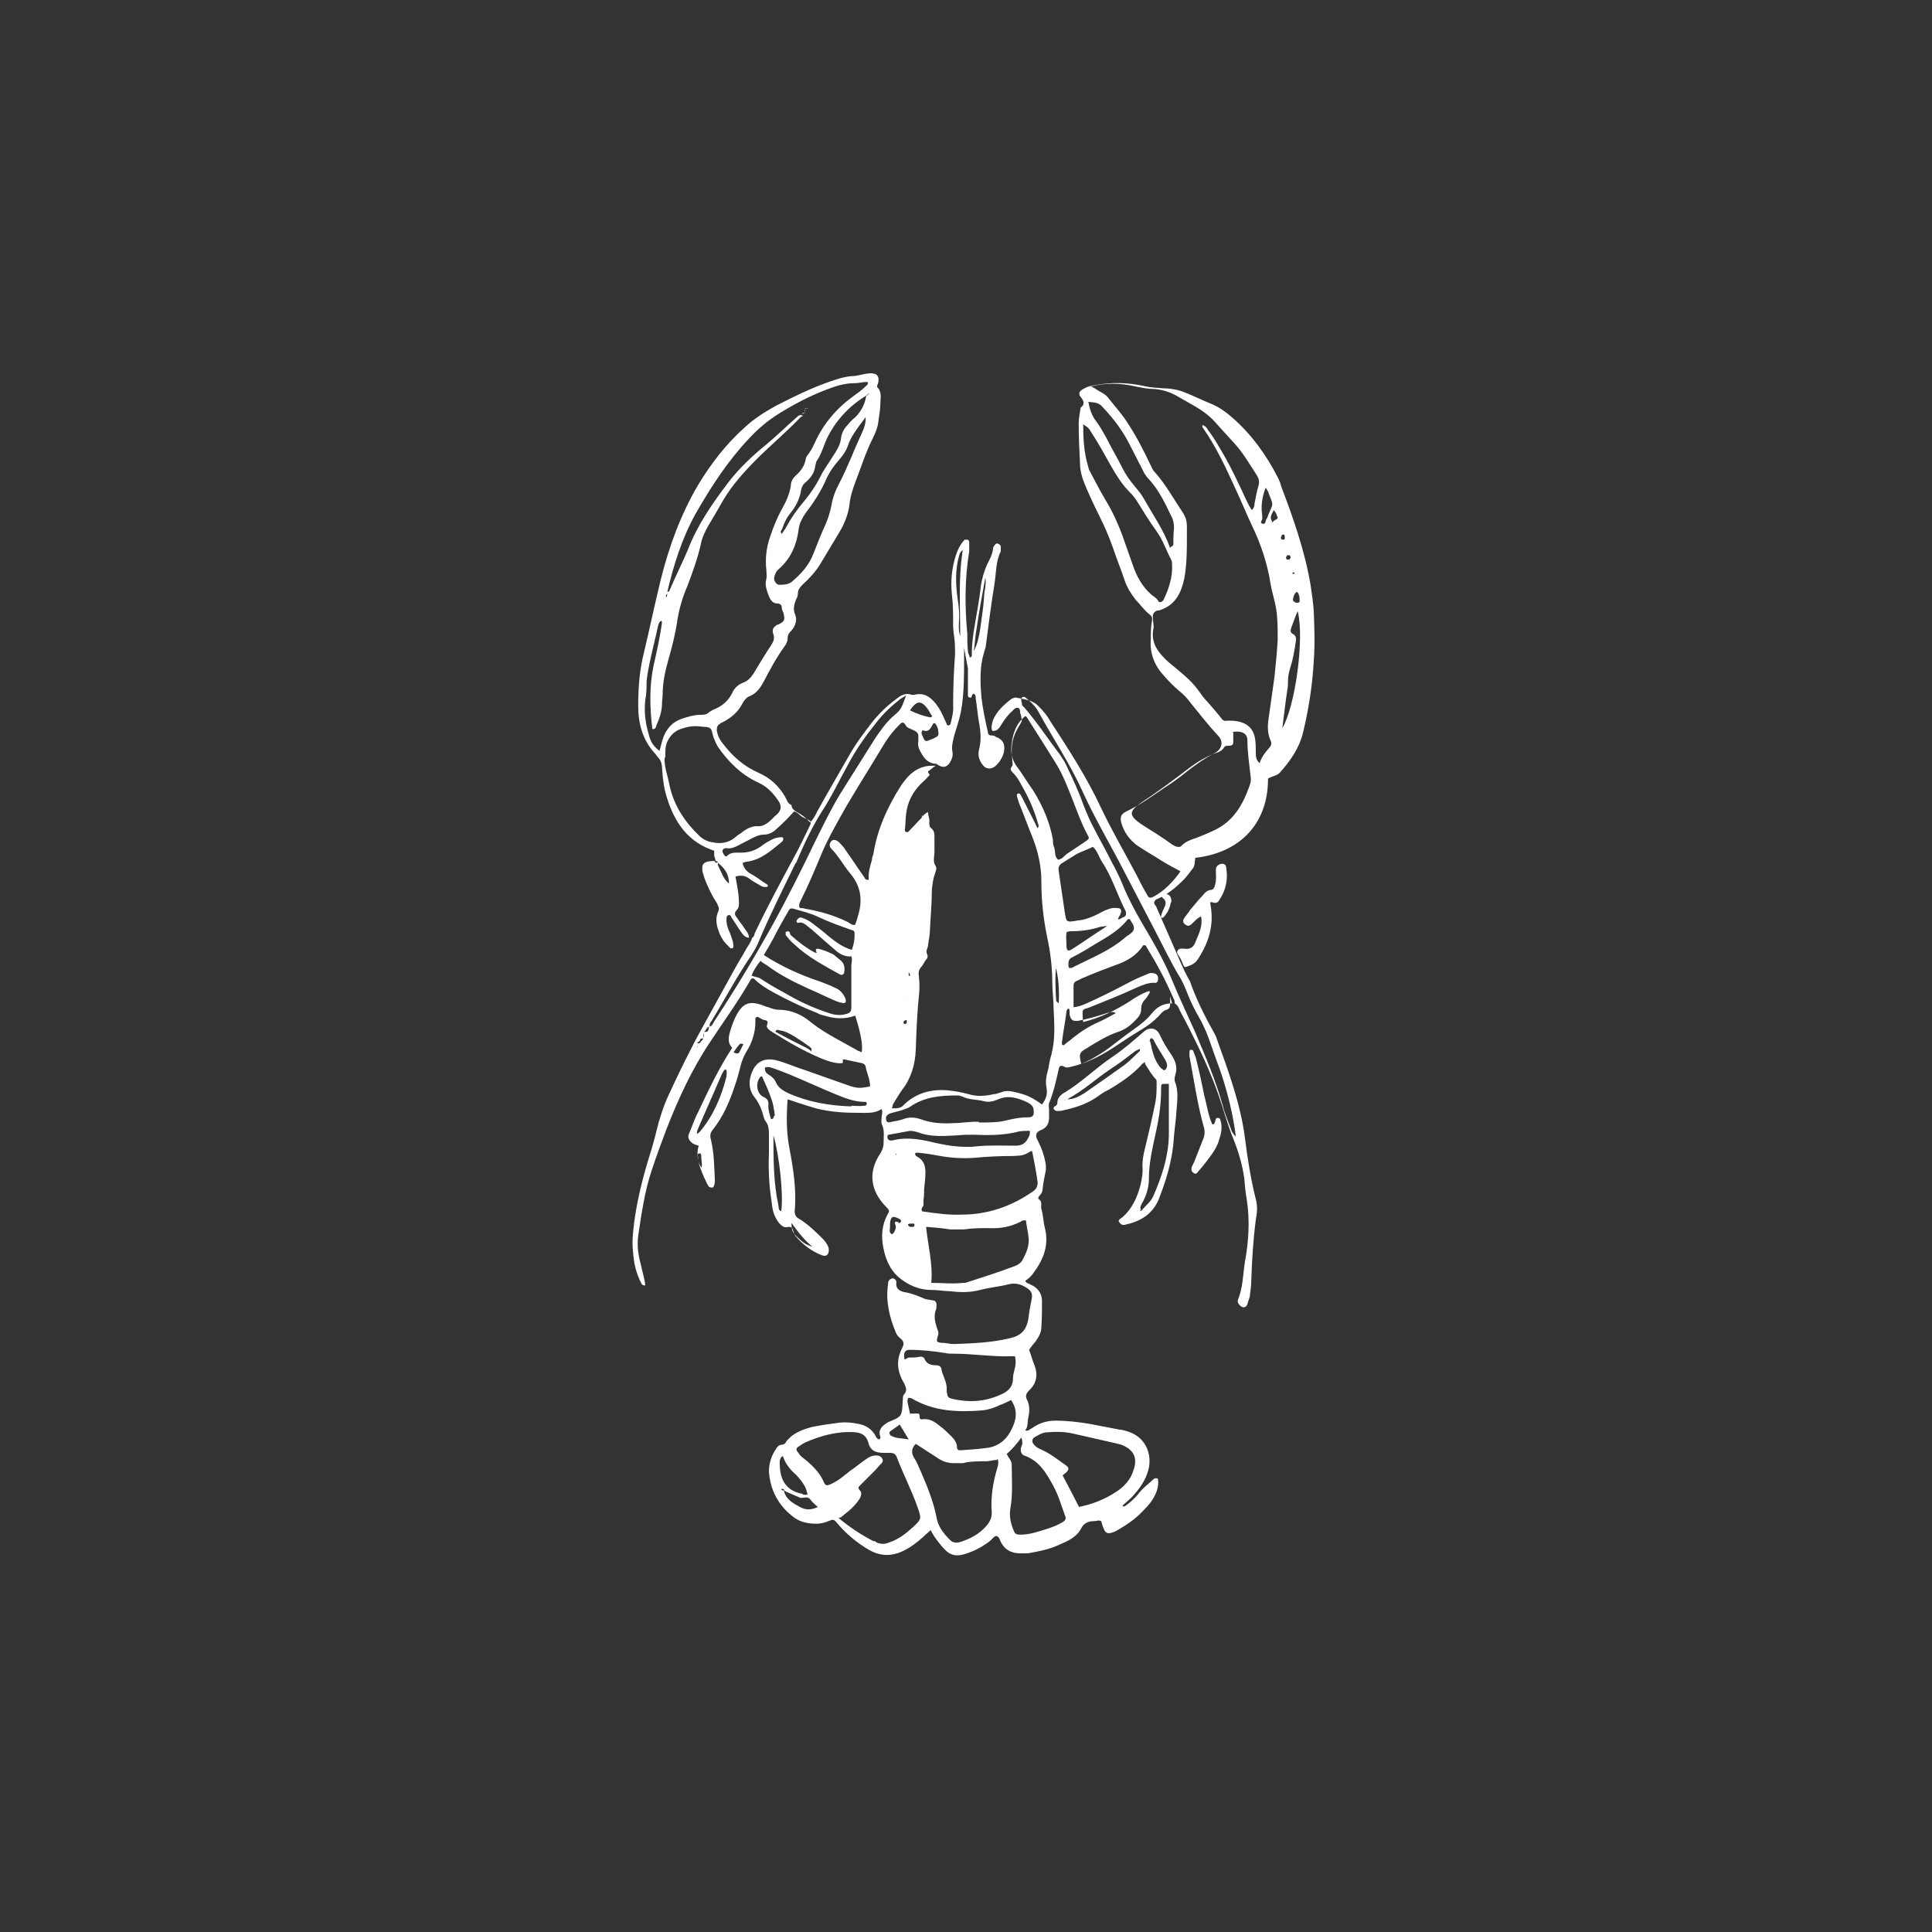 <?xml version="1.0" encoding="UTF-8"?> <svg xmlns="http://www.w3.org/2000/svg" version="1.1" viewBox="0 0 300 300"><rect x="0" y="0" width="300" height="300" fill="#333333" stroke="none"/><defs><style> .cls-1 { fill: #fff; } </style></defs><g><g id="Layer_1"><g><path class="cls-1" d="M181.7,154.7c0,.4,0,.8,0,1.2,0,.4-.1.8-.6.9-.6.2-.9.7-1.3,1.1-.8.8-1.6,1.4-2.6,2-1.5.9-3,1.9-4.5,2.9-1.9,1.2-4,2.3-6.2,2.8-.5.1-.9.3-1.3,0-.5-.2-.7-.1-.8.4-.4,1.8-.8,3.6-1.5,5.3-.1.3,0,.7,0,1,0,.4,0,.8,0,1.2,0,.9-.3,1.6-1.3,2-.8.3-.9.9-.4,1.7.6,1.2,1,2.4,1.2,3.7,0,.3,0,.6,0,.8-.2,1-.4,1.9-.5,2.9,0,.5-.3.9-.6,1.2-.1.2-.1.4,0,.4.6.4.3,1,.4,1.5.3,1,.3,2.1.6,3.2.6,2.7-.4,4.9-2,7-.3.4-.7.7-1.1,1,.2.4.6.4.9.6,1.1.5,1.7,1.4,1.7,2.5,0,1.4,0,2.7-.1,4.1,0,.8-.4,1.5-.9,2.2-.3.4-.7.8-1,1.3.3.8.5,1.6.8,2.3.6,1.5.4,2.9-.8,4-.4.4-.6.8-.4,1.3.5.9.5,1.8.3,2.8-.2.7,0,1.5-.5,2.1.5.2.7-.2,1-.3,1.1-.8,2.3-1.2,3.7-1.2,1.8,0,3.5.2,5.3.5,1.6.3,3.1.6,4.7.9.4,0,.9.2,1.3.3,3,1,3.7,3.9,3.1,6-.4,1.5-1.3,2.8-2.3,3.9-.5.6-1.2,1.1-1.7,1.6.2.3.4,0,.5,0,.8-.6,1.5-1.2,2.1-2,.6-.8,1.5-1.4,2.2-2.1.2-.2.4-.2.7-.1.2,1.2-.2,2.2-.8,3.2-.5.8-1.2,1.5-1.9,2.2-1,1-2.2,1.8-3.4,2.5-.3.2-.7.4-1.1.5-.6.2-1,0-1.2-.6-.2-.4-.3-.9-.4-1.2-.4-.2-.8,0-1.1,0-.9,0-1.6.3-2,1.1-.7,1.4-2.1,2-3.5,2.6-1.5.7-3.1,1-4.8,1.3-.4,0-.8,0-1.2,0-1.4,0-2.5-.6-3.1-2-.1-.3-.2-.5-.5-.7-.5,0-.7.5-1.1.8-1.3,1-2.7,1.7-4.2,2.1-1.2.3-2.1,0-2.9-.9-.5-.5-.9-1.1-1.3-1.6-.3-.4-.5-.8-.8-1.3-.4.4-.8.7-1.2,1.1-.9.8-1.8,1.5-2.8,2-1.9,1-3.7,1-5.5,0-1.9-1.1-3.6-2.5-5.1-4.3-.3-.4-.6-.5-1-.3-.7.3-1.4.5-2.1.5-1.2,0-2.4-.2-3.4-.9-2.5-1.8-3.8-4.3-4-7.2,0-1.3.4-2.5,1.1-3.5,0-.1.2-.3.3-.4.3-.4.9-.1,1.2-.6.2-.4.6-.7.9-1,.9-.7,2-1.1,3.1-1.4,1.4-.3,2.9-.5,4.4-.7,1-.1,1.9,0,2.9.2,1.1.2,1.9.7,2.5,1.6.2.3.3.8.8.8,0-.1.2-.3.1-.4-.4-1.1.3-1.7,1.1-2.2.7-.4,1.8-.6,2.1-1.3.3-.7.2-1.6.3-2.4,0-.2,0-.5.2-.7.5-.6.3-1,0-1.7-1.1-1.8-1.3-3.6-.3-5.5.3-.6.3-1-.3-1.5-.3-.2-.6-.6-.7-.9-1-2.4-1.6-4.9-1.2-7.5,0-.2,0-.3.1-.5.1-.2.3-.3.5-.4.2,0,.4,0,.6.3,0,0,.1.2.1.3-.2,1.2.8,1.5,1.6,1.6.9.2,1.7.5,2.6.9.4.2.9.2,1.3.3.6,0,.8.4.7,1,0,.1,0,.2,0,.3-.5,1.1-.2,2.2.2,3.3.1.3.2.6,0,1-.2.8-.2.9.5,1,.7,0,1.4.2,2,.2,2.9-.1,5.8-.2,8.7-.9,1.8-.4,2.6-1.3,2.9-3.1.1-1,.3-2,.5-3,.2-.9-.2-1.4-.9-1.8-.8-.5-1.6-.7-2.6-.5-1.5.4-3,.5-4.5.9-1.5.4-3.1.4-4.6.2-1,0-1.9-.2-2.9-.2-2.1,0-3.8-.8-5.3-2.1-1.2-1.1-1.9-2.7-2.2-4.3-.4-1.8-.3-3.6.6-5.3.3-.5.4-.6-.2-1.2,0,0,0,0-.1-.1-2.4-2.5-2.7-5.4-.8-8.2.3-.5.5-1,.5-1.6,0-1,.2-2-.3-3-.1-.3,0-.7,0-1,0-.4.2-.8,0-1.3-1,.7-2.2.6-3.4.6-2.3,0-4.5-.1-6.8-.7-1-.3-2-.6-2.9-.9-.5-.2-.9-.3-1.5-.5-.2,2.7-.2,5.2.3,7.7.6,3.2,1.1,6.4.8,9.7,0,.5.2.9.6,1.1,1.5.9,2.7,2.1,3.9,3.3.4.5.8,1,.8,1.6,0,.7-.4,1.1-1.1.8-1.6-.6-3-1.7-4.1-3-.3-.4-.3-.9-.5-1.2-.3-.4-.9,0-1.3-.2-.6-.3-1-.9-1.3-1.5-.4-.8-.5-1.6-.6-2.5-.4-2.5-.5-5-.4-7.5,0-.9,0-1.7,0-2.6,0-.9,0-1.7-.6-2.4-.1-.1-.1-.3-.2-.5-.3-1.2-.7-2.2-1.5-3.2-.9-1.2-.9-2.7-.2-4.1.7-1.5,2-1.9,3.5-1.6,1.6.4,3.1,1.1,4.7,1.6,2.3.8,4.5,1.6,6.8,2.4,1.2.4,1.7.4,3.2.1,0-1.1-.5-2.1-.7-3.1,0-.2-.2-.4-.5-.5-.9-.2-1.9-.4-2.8-.6-.4,0-.2.2-.2.4,0,.2-.2.2-.4.2-1.1,0-2.1-.4-3.1-.8-2.6-1.1-5-2.5-7.4-4-.3-.2-.7-.4-.9-.8-.2-.3.5-.9-.3-1.1-.4,0-.7-.3-1.1-.5,0,0-.1,0-.2,0-.3.2-.2.5-.2.7,0,1.7-.5,3.3-1.4,4.7-.4.7-.7,1.4-.9,2.2-.3,1.2-.6,2.3-1,3.4-.8,2.4-1.8,4.6-3.3,6.5-.4.5-.5.9-.3,1.6.5,2.1.5,4.2.6,6.3,0,.7-.2,1.2-.5,1.1-.5,0-.6-.4-.8-.8-.5-1-.9-2-1.2-3-.2-.9-.3-1.8,0-2.7-.4-.1-.7-.2-1-.4-.5-.4-.8-.9-.5-1.5.5-1.1.8-2.2,1.4-3.3,1.6-3.4,3.2-6.8,5.3-10-.7-.7-.6-1.5-.4-2.3.3-1.1.7-2.2,1.3-3.2.8-1.3,1.7-1.7,3.2-1.3.5.1,1,.4,1.5.5.5.2,1.1.4,1.7.4,1.9,0,3.6.8,5,2,2.3,1.8,4.9,3,7.3,4.4.1,0,.3.1.5.2.2-1.1-.1-2.8-1-5.7-1.6.6-3.2.5-4.8,0-.4-.1-.8-.2-1.1-.4-2.3-.9-4.6-2-6.8-3.2-1.1-.6-2.2-1.3-3.1-2.2-.4,0-.5.3-.6.5-1.9,3.3-4.1,6.3-6.2,9.5-2.8,4.2-4.9,8.8-6.7,13.4-.8,2.1-1.6,4.3-2.3,6.4-1.1,3.3-1.6,6.8-2.1,10.2-.2,1.5,0,3,.4,4.4.2,1.1.6,2.2.7,3.3-.4,0-.5-.1-.6-.3-.8-1.5-1.2-3.2-1.3-4.9-.2-1.6,0-3.2.2-4.8.5-3.6,1.4-7.1,2.5-10.6.5-1.6.9-3.2,1.3-4.8.4-1.3.8-2.6,1.4-3.9,1.7-3.7,3.5-7.4,5.5-11,1.6-2.9,3.2-5.8,4.8-8.7.6-1.1,1.3-2.2,1.9-3.3.3-.5.7-1,.9-1.7h0c.3-.1.3-.4.4-.7,1.9-4,4-7.9,6.1-11.8.9-1.6,1.7-3.4,2.5-5,.1-.3.2-.5-.1-.7-.4-.2-.8-.4-1.2-.6-.4-.3-.7-.7-1.2-.8-.9,1-1.8,1.9-2.7,2.7-.5.5-1.2.9-2,.9-.7,0-1.3.3-1.9.6-.7.4-1.4.7-2.1,1.1-.6.3-1.1.5-1.8.4-.6,0-.8.4-.4,1,.1.2.4.4.5.2.6-.6,1.3-.5,2.1-.5,1.2,0,2.2-.3,3.2-1,.5-.4,1-.7,1.6-1,.5-.3,1.1-.4,1.6-.4.2,0,.3.2.2.4,0,.2-.2.3-.3.4-1.6,1.3-3.1,2.7-5.3,3-.2,0-.4.1-.7.2.2.8.6,1.3,1.3,1.7.8.4,1.5,1,2.3,1.5.2.1.4.2.3.5-.5.1-.9,0-1.3-.3-.5-.3-1.1-.6-1.6-1-.7-.5-1.3-.5-2.1-.3.2,1.1.4,2.1.5,3.1,0,.7.2,1.5-.2,2-.6.6-.4.9,0,1.4.3.5.7.9,1,1.4.3.5.8.9.8,1.6h0c-.7,0-1-.6-1.3-1-.5-.7-.9-1.4-1.4-2.1-.1-.2-.2-.5-.4-.4-.4,0-.4.4-.4.7,0,.5.1,1,.3,1.5.3.6.5,1.3.7,1.9,0,.3.2.7,0,1-.4.2-.5-.1-.7-.3-.8-.7-1.3-1.6-1.6-2.6-.3-.9-.4-1.8,0-2.7.3-.6,0-.9-.2-1.4-.8-1.2-1.4-2.5-1.9-3.8-.1-.3-.2-.7-.3-1-.2-1.2.1-1.6,1.4-1.7.2,0,.3,0,.5,0,0,.3.2.3.5.2,0,.2-.1.4,0,.5.2.5.5,1,.7,1.5.2.4.5.9,1,1.3,0-1.5-.7-2.4-1.7-3.2,0-.2-.2-.3-.4-.3,0-.3-.1-.5-.2-.8,0-.3,0-.5,0-.8-4-1.3-6.1-4.3-7.3-8.1-.5-1.5-.7-3.1-.8-4.7,0-.7-.2-1.3-.7-1.8-.1-.1-.2-.3-.3-.4-2-2.1-2.7-4.7-2.7-7.5,0-2.8.2-5.6.9-8.3.9-3.8,1.7-7.6,2.6-11.3,1.3-5.2,3.1-10.1,5.8-14.7,2-3.3,4.3-6.3,7.2-8.9,1.5-1.4,3.1-2.4,4.9-3.4,2.7-1.4,5.4-2.7,8.2-3.7,1.2-.4,2.3-.8,3.6-.9.8,0,1.6-.3,2.4-.4.3,0,.6-.1.8,0,.7,0,1,.5.9,1.2,0,.3-.3.8-.2.9.8.8.5,1.7.5,2.6,0,.9-.2,1.8-.3,2.7-.1,1-.5,1.9-.9,2.7-1.1,2.2-1.8,4.5-2.7,6.8-.4,1.1-.8,2.3-.9,3.5-.2,1.5-.8,3-1.6,4.3-1,1.7-2,3.3-3,5-.7,1.1-1.6,2.1-2.6,3-.4.4-.8.8-.8,1.4,0,.3-.1.7-.3,1-.3.8-.5,1.6-.1,2.4.3.8,0,1.7-.6,2.4-.3.3-.6.6-.6,1.2,0,.5-.2.9-.5,1.3-1.3,1.8-2.3,3.7-3.3,5.6-.5.9-1.1,1.7-2.1,2.1-.5.2-.8.6-1.1,1.1-.7,1.4-1.8,2.3-3.2,3-.1,0-.2.1-.3.2-.4.2-.5.5-.5,1,.1.7.4,1.4.9,2,1.5,2,3.3,3.6,5.6,4.6,1.8.8,3.1,2,4.1,3.7.3.5.4,1.1,1,1.3,0,.7.7,1,1.2,1.3.7.4,1.2.9,1.7,1.4.5-.5.8-1.1,1.1-1.7,1.6-2.9,3.3-5.8,4.9-8.6,1-1.8,2.2-3.4,3.5-5.1,1.1-1.4,2.3-2.6,3.8-3.7.7-.6,1.5-1.1,2.5-.7,0,0,.2,0,.3,0,1.8-.5,2.9.6,3.8,1.9.5.8.9,1.7,1.3,2.6,0,.2.2.3.4.2,0,0,.2-.1.2-.2.2-.9.5-1.9.4-2.9,0-2.6.1-5.2.3-7.9,0-.8,0-1.6-.1-2.4-.1-.7-.2-1.5-.2-2.2,0-1.6,0-3.2-.2-4.8-.2-2,0-4,.6-5.9.3-.9.7-1.8,1.4-2.5,0,0,.3,0,.5,0,0,0,.2.2.2.3,0,.5,0,1,0,1.5-.7,4.2-.7,8.5-.3,12.8,0,.9,0,1.8.1,2.7,0,.3.2.6.3,1,.4-.1.3-.4.3-.6,0-2.3.5-4.6.9-7,.2-1.2.4-2.4.5-3.5.2-1.2.5-2.3,1-3.4.4-.8.8-1.5.9-2.4,0-.2.1-.4.3-.6.1-.2.4-.3.6-.1.1,0,.3.2.3.4,0,.2,0,.5,0,.7-.8,1.6-.7,3.4-1,5.2-.5,3.1-.9,6.2-1.3,9.3,0,.4-.2.8-.3,1.2-.7,2.3-.6,4.6-.4,7,.2,1.8.6,3.6,1,5.4,0,.3.2.5.5.5.2,0,.5,0,.7.2,1.1.4,1.5,1.1,1.3,2.3-.2.9-.7,1.7-1.4,2.3-.6.5-1.4.4-1.8-.1-.6-.7-.9-1.5-.7-2.4.4-1.5.3-2.9,0-4.4-.2-1.2-.3-2.5-.5-3.7,0-.3,0-.6-.4-.7,0,0-.1.2-.2.3,0,.1,0,.4-.3.3-.2,0-.3-.1-.3-.3,0-.7,0-1.4,0-2,0-.7,0-1.5,0-2.2-.2-1.1-.4-2.1-.6-3.2,0,.6,0,1.1,0,1.7,0,2.3,0,4.7-.3,7-.2,1.7-.7,3.2-1.2,4.8-.2.9-.5,1.7-.3,2.7.1.6-.1,1.1-.4,1.6-.5.8-1.2.9-2.1.2-.8,0-1.5-.4-2-1.1-.5-.8-1-1.5-.8-2.5,0-.2,0-.5,0-.7,0-.4-.2-.6-.5-.8-.4-.2-.7-.3-1.1-.5-.4-.2-.4-.7-.8-.8-.3,0-.5.3-.7.5-1,1-1.8,2.1-2.5,3.3-2.2,3.7-4.5,7.2-6.6,11-1,1.8-2,3.6-2.8,5.5-1,2.4-2,4.8-3.2,7.2-.1.3-.3.5-.3.8,0,.2,0,.5.2.5.2,0,.4,0,.7.1,2.3.4,4.5,1,6.7,2.1.3.2.6.5,1.1.4.1-.4.3-.8.4-1.3.8-2.5.5-4.7-1.2-6.7-1-1.2-1.8-2.7-2.9-3.8-.4-.4-.3-.9,0-1.2.3-.3.7-.2,1.1.1.4.4.8.8,1.1,1.3,1,1.4,1.9,2.8,2.9,4.2.1.2.2.5.7.4-.1-1.1.2-2.1.5-3.1,0-.3.1-.6.2-.8.6-3.9,2.2-7.4,4.3-10.7,1.2-1.8,2.7-3.2,5.1-3.1.1,0,.2,0,.3,0-.3.2-.6.4-.8.6-.3.2-.6.3-.2.7.1.1,0,.3-.2.4-.3.4-.7.7-1.1,1.1-1.3,1.3-2.1,2.9-2.3,4.7-.1.8-.1,1.7-.2,2.6,0,0,.1.2.2.2,0,0,.2,0,.3,0,.7-.7,1.3-1.4,2-2.1.3-.4.6-.8,1.1-1,0,.6.3,1.1.2,1.6,0,.3,0,.7.3.9.5.4.5.9.5,1.4,0,.7,0,1.5,0,2.2,0,.8-.3,1.6.2,2.3.2.3,0,.8-.1,1.1-.3.8-.4,1.6-.5,2.5,0,2.1-.2,4.2-.3,6.3,0,.8-.2,1.6-.3,2.4,0,.2-.1.4-.2.7-.2.5.4.9,0,1.4-.4.4-.5.9-.9,1.3-.4.5-.4.9-.3,1.6.1.9.1,1.8,0,2.7-.3,2.8-.4,5.7-.5,8.5-.1,2.3-.7,4.4-2.1,6.2-.5.7-.9,1.4-1.4,2.2-.1.2-.1.4-.2.7.9,0,1.4,0,1.9-.6,1.9-1.8,4.2-2.4,6.7-2.2,1.1.1,2.2.3,3.3.6,1.3.4,2.6.3,3.9,0,.4,0,.8-.2,1.2-.3.7-.3,1.4-.2,2.2,0,1.7.4,2.4.7,4.1,1.9.6-.8.9-1.6.7-2.6-.2-1,0-2,.3-3,.1-.8.3-1.6.5-2.3.6-2.4.4-4.8.3-7.1,0-1.3-.2-2.6-.2-3.9,0-2.4-.3-4.8-.8-7.1-.6-2.9-.9-5.7-.9-8.7,0-2.5-.6-4.9-1.5-7.1-.7-1.7-1.3-3.4-2-5.1-.1-.3-.2-.7-.3-1,0-.2,0-.3.2-.4,0,0,.2,0,.3.1.2.3.4.7.6,1.1.7,1.4,1.4,2.7,2.1,4.2.4-.4,0-.7,0-1-.6-2.1-1.5-4-2.6-5.9-.3-.6-.7-1.2-1.2-1.7-.4-.4-.5-.6-.1-1.1.1-.2,0-.5,0-.8-.3-2.3,0-3.8,1.3-5.8.2-.3.2-.5.1-.8,0-.3-.1-.6-.2-.8,0-.3,0-.8-.4-.8-.4,0-.6.3-.8.5-.7.6-1.2,1.3-1.7,2.1-.3.5-.6,1-1.3,1-.3,0-.3-.8,0-1.7.6-1.4,1.7-2.4,2.9-3.3.2-.1.5-.2.6-.2,1.2.3,2.6.3,3.6,1.4.7.7,1.3,1.4,1.8,2.3,2.8,4.3,5.6,8.6,7.8,13.3,1.7,3.6,3.7,7,5.6,10.6.5,1,1,2,1.6,3,.3.6.5.6,1.1.3,1.5-.8,3-2.3,4.1-3.9-1.3-.7-2.6-1.4-3.8-2.2-1-.6-2-1.2-2.9-1.8-1.2-.9-2.1-2.1-2.5-3.6-.2-.9,0-1.3.8-1.7,2.1-1,3.9-2.3,5.8-3.6,1.1-.7,2.1-1.4,3.1-2.2,1.5-1.2,3-2.3,4.7-3.2.2-.1.4-.2.6-.4.7-.6.8-1.6.1-2.3-1.5-1.6-2.8-3.3-4.2-5-.6-.8-1.2-1.5-2-2.1-.8-.7-1.5-1.4-2.2-2.2-1.5-1.6-2.3-3.5-2.1-5.8,0-1,0-1.9.2-2.9,0-.4,0-.6-.4-.9-.8-.6-1.4-1.5-2.1-2.2-.7-.9-1.3-1.8-1.7-2.9-.6-1.8-1.3-3.5-1.9-5.3-.6-1.7-1.3-3.3-2.1-4.9-.8-1.6-1.6-3.3-2.3-5-.4-1-.7-2.1-.7-3.2-.1-2-.2-4.1-.2-6.2,0-.8.2-1.6.3-2.4.8-.6.4-1.2-.1-1.8-.2-.3-.1-.7.2-.9.7-.5,1.4-.7,2.2-.8,2.6-.5,5.2-.4,7.8.2.9.2,1.8.2,2.7.3,1.1,0,2.3.2,3.3.6,1.5.6,2.9,1.3,4.4,1.9,1.1.5,2.1,1.2,3,2,3,2.6,5.3,5.8,7.1,9.3.2.4.4.8.5,1.3,1.9,5,3.7,10.1,4.6,15.4.2,1.3.4,2.7.5,4.1.1,2.6.2,5.1,0,7.7-.2,3.8-.8,7.6-1.7,11.3-.6,2.3-1.9,4.2-3.5,6-.5.6-1.3.6-1.9,1,0,7.5-4.9,11.6-11.3,12.3-.1.6,0,1.3-.5,1.8-.4.5-.8,1.1-1.3,1.6-1.2,1.2-2.5,2.3-4.1,3-.2,0-.3.2-.4.3-.2.3,0,.6.2.8.9,2.1,1.9,4.3,2.8,6.4.7,1.6,1.4,3.3,2.2,4.8.2.3.4.7.5,1.1,1,2.7,2.3,5.2,3.7,7.7,0,.1.2.3.2.5,1.8,5,3.7,10.1,4.4,15.4.4,3.2.9,6.4,1.7,9.6.3,1.1.2,2.2,0,3.2-.4,3.1-.6,6.2-.7,9.4,0,.7-.1,1.5-.2,2.2,0,.5-.3,1-.4,1.5-.1.3-.3.5-.6.5-.4,0-.9-.6-.9-.9,0,0,0-.1,0-.2.8-1.9.8-3.9,1.1-5.9.6-3.2.8-6.5.3-9.7-.2-1.1-.3-2.3-.4-3.4-.3-2.1-.9-4.1-1.7-6.1-.5-1.2-.9-2.5-1.3-3.7-1.1-3.8-2.6-7.4-4.3-10.9-.8-1.6-1.6-3.3-2.5-4.9-.3-.5-.4-1.2-1-1.5,0-.3,0-.5-.2-.8-1.2-2.8-2.6-5.4-4.2-8,0-.1-.1-.3-.5-.2-1,1.6-2.6,2.5-4.4,3.1-1.6.6-3.2,1.2-4.8,1.9-.4.1-.7.4-1.1.5-.4.2-.5.4-.5.8,0,1.1,0,2.2,0,3.3,1.1-.1,2-.6,2.9-1,2.2-1,4.3-2.1,6.4-3.2.8-.4,1.6-.7,2.3-1,.4-.2.8-.1,1.1,0,.4.2.5.6.4,1,0,.3-.3.5-.6.4-1,0-1.9.4-2.8.8-2.4,1.1-4.9,2.1-7.4,3.1-.3.1-.7.1-.9.5,0,.5,0,1.1.1,1.7,2.5-.6,5-1.8,7.2-3.2.7-.5,1.4-.9,2.2-1.3.2-.1.5-.2.8-.3,0,0,.1,0,.1,0,0,0,.1.2,0,.3-.2.3-.4.7-.7,1-.4.4-.6.9-.6,1.5,0,.5-.2,1-.6,1.4-.8.9-1.7,1.7-2.9,2.1-1.8.6-3.4,1.6-5,2.6-1.1.6-1.2.9-.8,2.4.5-.2,1.1-.5,1.5-.7.9-.5,1.9-1.1,2.7-1.7,1.3-1,2.6-2,4-3,1-.7,2-1.5,2.8-2.5.8-1,1.8-1.5,3.1-1.5ZM121.3,231.1c0,.2.1.4.4.3.3,1.4,1.4,2,2.5,2.6.9.5,1.8.5,2.8,0-.5-.4-.9-.8-1.2-1.2-.5-.6-1.2,0-1.7-.3-.5-.2-.9-.4-1.4-.6-.3-.1-.6-.3-.9-.4,0-.3-.2-.3-.4-.3h-.1c0-.1,0-.2,0-.2.2,0,0,0,0,0ZM173.1,143c0,.1,0,.1-.1,0,0,0,0,0,0,0,.2,0,.4,0,.4-.3.5.2.7-.2,1.1-.3.4-.2.4-.5.3-.9-1.3-2.5-2.1-5.3-3.7-7.7-.5-.8-.7-1.7-1.4-2.3-.8.4-1.7.7-2.5,1.1-.8.5-1.6,1-2.4,1.5-.4.3-.5.7-.4,1.2.3,2,.6,4.1.9,6.1.3,1.8.1,1.9,2.2,1.5,0,0,.1,0,.2,0,1.3-.2,2.5-.8,3.6-1.4.7-.3,1.3-.6,2.1-.5.7,0,.8.3.6.9-.1.3-.4.6-.4.9-.2,0-.3.2-.4.4ZM134.8,61.1c0-.1.1-.1.1,0,0,.2.1,0,0,0l-.5.4c-2.6,1.6-4.6,3.8-5.9,6.4-.6,1.2-.9,2.6-1.7,3.7-.1.2-.1.4-.2.7-.1,1-.6,1.8-1.4,2.5-.4.3-.7.7-.8,1.3-.2,1.3-.8,2.5-1.6,3.5-.6.7-1,1.5-1.3,2.4,0,.2-.5.5-.1.9.2-.3.4-.6.6-.9.8-1.5,1.7-2.8,2.8-4.1,1.1-1.3,2-2.7,2.7-4.1.5-1,1.2-1.9,1.8-2.9.6-.9,1.2-1.8,1.3-2.9.1-.8.5-1.5,1.1-2.1.3-.4.7-.8,1.1-1.1.9-.9,1.5-2,1.7-3.3l.5-.4ZM140.9,154.9s0,.3,0,0c.1,0,0,0,0,0-.2-.1,0,.1,0,0ZM108.1,162.9c.4-.3.2-.6,0-.9.3,0,.5.1.7-.2.1-.2.3-.3.4-.5.1-.4.2-.7,0-1.1.7.1.8,0,.9-.8.5,0,.6-.5.8-.8,3.1-4.7,6-9.5,8.8-14.5,2.5-4.5,4.8-9.1,7-13.7,1.3-2.6,2.5-5.1,4-7.5,1.7-2.7,3.4-5.4,5.1-8.1.8-1.2,1.7-2.5,2.8-3.5,1.3-1.1,1.3-1.1,2.1-3.3-.5.3-.9.5-1.2.8-1.3,1-2.5,2.2-3.5,3.5-1.6,2-3.1,4.1-4.3,6.4-1.4,2.5-2.6,5.1-4.2,7.5-1.5,2.4-2.7,5-3.8,7.6,0,.1-.1.2-.2.3-1.9,3.9-3.9,7.9-5.6,11.9-.3.8-.7,1.5-1.2,2.3-2.2,3.2-4,6.6-6,9.9-.2.4-.6.7-.5,1.2-.5,0-.5.7-.9.8,0,.4-.2.8,0,1.1-.3-.1-.5-.1-.6.2,0,.2-.3.3-.4.4,0,.3,0,.6,0,.9,0,0-.2.1,0,0ZM128.2,163.8c0,.1,0,.1,0,0,0-.2-.1,0,0,0,0,0,.2,0,.2,0,0,0-.1.2-.2.1-.1,0-.1-.1,0-.2ZM141.1,151c0,.1,0,.3,0,.4,0,.1,0,.2.2.1,0,0,0,0,0-.1,0-.1-.1-.3-.2-.4h0s0,0,0,0ZM115.4,162.1c-.2,0-.4-.1-.5,0-.4.4-.7.9-1,1.3.4.2.7.3.9,0,.2-.4.4-.8.6-1.2,0,0,0-.2,0-.3-.1-.2.2-.1,0,0,0,.1,0,.3,0,.4ZM197.5,81.1c.1,0,.3-.2.4-.3.6-.3.6-.3.3-.9,0-.2-.2-.4-.4-.7-.3.6-.7,1.1-.3,1.7,0,0,0,0-.1,0,0,0,0,0,.1,0ZM126.3,193.7c0,.1,0,.1,0,0,0,0,0,0,0,0-1.3-1-2.3-2.3-3.4-3.8,0,.8.1,1.4.6,1.9.8.8,1.6,1.6,2.8,1.8ZM126,163.1c0-.1,0-.2.2-.1.1,0,.1.1,0,.2,0,0-.2,0-.2,0,.1-.3,0-.4-.2-.6-.8-.6-1.7-1.2-2.5-1.7-.7-.4-1.4-.8-2.2-.9-.2,0-.5-.3-.7.2,1.6.9,3.2,1.7,4.8,2.5.3.2.6.3.8.6ZM144.8,111.3h0c0,0,0,0,0,0-.3-.4-.5-.9-.8-1.3-1-1.3-1.7-1.2-2.7.3,1,.5,2.1.9,3.2,1.1,0,0,.2-.1.3-.2ZM172.2,143.9c-.4-.2-.9,0-1.3,0-1.5.5-3,.7-4.5.7-.3,0-.6,0-.8.2-.1.7,0,1.3,0,2,0,.9.3,1,1,.5,1.6-1,3.1-2.1,4.7-3.1.3-.2.5-.4.9-.4,0,0,0,0,0,0ZM173.2,157.3c-.4-.3-.8-.1-1.3,0-1.5.5-2.9.9-4.4,1.2-.8.1-1.2,0-1.4-.9,0-.3,0-.7-.1-1h0c0,0,0,0,0,0-.2,0-.4.2-.4.5-.2,1.6-.5,3.1-.7,4.7,0,.2-.1.5.3.5.3-.3.6-.5,1-.8,1.3-1.1,2.8-2.1,4.4-2.8.9-.4,1.8-.9,2.7-1.4,0,0,0,0,0,0ZM102.7,96.4c-.3.1-.4.4-.5.7-.4,1.9-.9,3.8-1.3,5.7-.2,1-.4,2-.5,3,0,1,0,1.9-.2,2.9-.2,1.8,0,3.5.5,5.2.3,1.3.7,1.9,1.7,2.7.2-.6.3-1.2.5-1.8.5-1.6,1.5-2.7,3-3.2.9-.3,1.9-.6,2.8-.6.5,0,1,0,1.4-.4.3-.2.6-.4.9-.5,1.2-.5,2.1-1.3,2.7-2.5.3-.7.9-1.3,1.7-1.6.8-.3,1.2-.8,1.6-1.4.9-1.5,1.8-3,2.8-4.5.3-.5.5-.9.3-1.6-.3-.8,0-1.1.6-1.5,0,0,.2,0,.3-.1.8-.4.9-.7.7-1.5,0-.3-.3-.6-.3-1,0-.5-.3-.7-.8-.7-.6,0-1-.6-1.2-1.1-.3-.9-.7-1.7-.4-2.7.1-.5,0-.9,0-1.4-.2-1.8,0-3.5.6-5.2.5-1.5,1.1-3,1.9-4.4.6-1.1,1.1-2.2,1.3-3.5,0-.6.3-1.1.7-1.5.8-.7,1.4-1.5,1.6-2.5,0-.5.5-.9.7-1.3.3-.4.5-.9.7-1.3,1.3-2.9,3.3-5.3,5.9-7.2.7-.5,1.4-1,2-1.6.2-.2.5-.3.3-.7-.7,0-1.3.2-2,.2-1.5,0-2.8.4-4.1.9-2.7,1-5.2,2.3-7.6,3.8-1.8,1.1-3.3,2.4-4.7,3.9-3.3,3.5-5.9,7.5-8.3,11.7-2.1,3.8-3.4,7.9-4.4,12.2,0,.2-.1.3-.2.5,0,.1,0,.3.1.2,0,0,.1-.2.1-.3,0-.2,0-.3-.1-.5.3,0,.4,0,.5-.3.9-2.1,1.9-4.1,2.8-6.2,1.5-3.9,3.8-7.2,6.3-10.5,1.7-2.2,3.7-4.1,5.8-5.8,1.7-1.4,3.2-2.9,4.8-4.3.3-.3.6-.5,1-.2h0c-.1,0-.3.1-.4.2-2.2,2.3-4.6,4.3-6.8,6.5-1.9,1.9-3.7,3.9-5.1,6.2-.8,1.4-1.6,2.8-2.4,4.1-.5.9-1,1.9-1.2,3-.5,2.2-1.3,4.4-2.1,6.5-.7,1.6-1.2,3.3-1.5,5.1-.3,2.1-.8,4.1-1.4,6.2-.5,1.8-.9,3.5-.9,5.4,0,.5-.1.9-.1,1.4,0,1.2-.4,2.4-.9,3.5,0,.2-.2.6-.6.5-.4-3.3-.5-6.6.2-9.9.5-2.2,1-4.4,1.3-6.7,0-.3,0-.6,0-.9,0,0,0,0,0,0v.9ZM170,60.3c.8.6,1.6.8,2.1,1.5,1.1,1.4,2.3,2.7,3.2,4.2,1.3,2,2.4,4.2,3.4,6.3.2.4.3.7.6,1,1.7,1.9,2.9,4.1,4.3,6.2.5.7.7,1.4.7,2.3,0,.5,0,1,0,1.5,0,2.2,0,4.3-.4,6.5-.5,2.4-1.5,4.3-4,5,0,0-.1,0-.2,0-.5.2-.7.5-.7,1,0,.6.2,1.3.1,1.8-.4,2,.5,3.4,1.8,4.7.6.6,1.4,1.2,2.1,1.8,1.1.9,2.2,1.9,3,3,.5.7,1,1.4,1.6,2,.7.8,1.4,1.6,2.1,2.5.2.3.5.4.9.3.1,0,.2,0,.3,0,2.2,0,3.7.8,4,2.9.1.7.1,1.4.1,2,0,.6,0,1.2.6,1.7.3-1,.9-1.7,1.5-2.4.3-.3.4-.7.2-1.1-.5-1.1-.5-2.3-.3-3.5.3-2.1.6-4.3.9-6.4.2-1.9.4-3.9.5-5.8,0-1.2,0-2.4-.1-3.6-.1-1.7-.7-3.3-1-5-.5-3.2-1.5-6.2-2.9-9.1-.9-1.9-1.7-3.9-2.6-5.8-1.5-3.3-3-6.5-5.1-9.5,0-.1,0-.2,0-.3.4.1.7.4.9.8.6.8,1.2,1.7,1.7,2.6,1.6,2.6,2.9,5.4,4.2,8.2.3.6.5,1.1.9,1.6.3-.3.4-.6.4-1,.2-.9.3-1.8.6-2.7.2-.7.1-1.2-.3-1.8-1-1.5-1.9-3.1-3.1-4.5-1-1.1-2-2.2-3-3.3-1-1.2-2.2-2.1-3.6-2.9-.9-.5-1.9-1.1-2.8-1.6-1.1-.6-2.2-.9-3.4-1-1,0-1.9-.2-2.9-.4-2.2-.5-4.5-.6-6.9,0ZM103.2,117.6c-.1,1.4.5,2.9.8,4.5.7,3.1,2.4,5.6,4.7,7.8.6.5,1.2.8,2,.9,1.4.3,2.6,0,3.6-.9.3-.3.8-.5,1.1-.8.7-.5,1.5-.9,2.4-.8.6,0,1.1-.3,1.5-.6.5-.4.9-.9,1.4-1.3.6-.6.7-1.2.2-2-.8-1.2-1.8-2.3-3.2-2.9-2.6-1.2-4.6-3.2-6.2-5.5-.3-.5-.5-1-.7-1.5-.2-.5-.2-1.1-.5-1.4-.4-.3-1.1-.2-1.6-.3-.9-.1-1.8,0-2.7.3-1.1.3-1.9,1-2.4,2.1-.3.7-.3,1.4-.3,2.5ZM191.5,113.7c0,.5,0,1,0,1.5,0,.5-.2.6-.8.6-.2,0-.4,0-.6.2-.3.6-.9.8-1.5,1-1.3.5-2.5,1.2-3.6,2-2.5,1.9-5,3.8-7.6,5.5-2,1.4-2.4,2,0,3.6,1.6,1,3.2,2,4.7,3.1.1,0,.3.2.4.2.3.1.6.2.9,0,.6-.7,1.5-1,2.4-1.3,1-.4,2-.8,3-1.3,2.8-1.4,4.2-3.9,5.2-6.7.2-.5.3-1,.2-1.5-.2-1.9-.5-3.7-.5-5.6,0-.9-.5-1.3-1.4-1.4-.3,0-.7,0-1,.1ZM130.2,235.7c1.8,1.5,3.5,2.6,5.4,3.6.2,0,.3,0,.5.2.7.3,1.3.3,2,0,1.5-.5,2.6-1.4,3.7-2.4,1.3-1.2,1.3-1.3.7-3-.9-2.6-2.2-5.1-3.2-7.7-.2-.6-.5-.8-1.1-.8-.3,0-.7,0-1,0-1.3,0-2.1-.4-2.4-1.7-.3-1-1-1.4-2-1.5-2.7-.2-5.3.5-7.8,1.6-.4.2-.8.5-1.1.7-.3.2-.3.5,0,.8.2.3.4.6.7.8,1.4,1.1,2.7,2.3,3.4,4,.2.4.5.4.9.2,1.2-.5,2.1-1.3,3.1-2.1.9-.6,1.7-1.3,2.6-1.9.4-.3.9-.5,1.4-.5.4,0,.8.1,1,.5.2.3,0,.7-.3.9-.3.3-.5.6-.8.9-.8.8-1.6,1.6-2.4,2.4-.2.2-.3.4,0,.7.4.4.2.9,0,1.3-.5.8-1.1,1.4-1.8,2-.3.2-.6.5-1.1.9ZM160.2,178.7c-1.4.8-1.4.7-2.8.8-2.1,0-4.2.1-6.3.3-1.7.1-3.4,0-5.1-.3-1.1-.2-2.2-.4-3.4-.5-.2,0-.5-.1-.5.2,0,.1.1.3.3.4,1,.5,1.3,1.4,1.3,2.4,0,.9-.1,1.7-.2,2.6,0,.6,0,1.1-.1,1.7,0,.3,0,.6,0,.8,0,.3-.5.5-.2,1,2.1.3,4.1.6,6.2.5,4,0,7.7-1.3,11-3.6.6-.4.8-1,.7-1.6-.2-1.5-.5-2.9-.8-4.5ZM132.3,147.4c.3-.8.4-1.5.4-2.3,0-.4,0-.6-.5-.7-1.7-.6-3.4-1.2-5.1-2-1.2-.6-2.6-.9-3.9-1.3-.4-.1-.6,0-.8.4-.8,1.4-1.6,2.8-2.3,4.2-.5.9-1,1.8-1.5,2.6,2.8,1.8,5.7,3.1,8.7,4.1.8.3,1.6.6,2.4,1,.8.3,1.3,1,1.6,1.7,0,.1.1.4,0,.5-.1.2-.4.2-.6.1-.3,0-.7-.2-1-.3-1.4-.6-2.8-1.3-4.2-1.9-2.2-1-4.4-2.1-6.4-3.6-.3-.2-.7-.4-1-.7-.6.7-1.1,1.5-1.4,2.3.5.2.9.2,1.3.4,1.2.8,2.4,1.5,3.7,2.2,2.2,1.3,4.5,2.4,7,3.2.8.3,1.7.4,2.5.2.9-.2,1-.4,1-1.3,0-2.1,0-4.2,0-6.3,0-.4.2-.9,0-1.4-.9.1-1.7-.3-2.3-.8-.7-.6-1.5-1.3-2.2-1.9-.7-.6-1.4-1.3-2.2-1.9-.5-.4-.9-.8-1.6-.6-.2,0-.3-.3-.1-.5.2-.3.5-.4.7-.3.6.2,1.2.5,1.7.9.9.7,1.7,1.3,2.5,2,1.1.9,2.2,1.7,3.6,2.1ZM154.8,226.7c-.6,0-1.1.2-1.6.2-1.3,0-2.5,0-3.7.3-.4,0-.9,0-1.4,0-.8,0-1.5-.2-2.2-.6-1.2-.8-2.5-1.6-3.7-2.4-.7.7-.7,1.4-.3,2.1.4.6.7,1.3,1,2,1,2.3,2,4.7,2.5,7.2.2,1.4,1,2.5,2,3.5.4.5.9.6,1.5.5,1.7-.5,3.2-1.3,4.3-2.6.5-.6.8-1.2.8-2-.2-2.4.2-4.8.9-7.1.1-.4.2-.8,0-1.3ZM144.5,199.2c1.7,0,3.4.2,5.1,0,.1,0,.2,0,.3,0,2.5-.8,5-1.6,7.4-2.5.6-.2,1.2-.5,1.5-1.1.6-1.1,1.1-2.3.9-3.6-.1-.8-.3-1.7-.4-2.5-.1,0-.2,0-.2,0-.2,0-.4,0-.6.2-1.6.8-3.2,1.1-4.9,1-1.3,0-2.6,0-3.9.2-.7,0-1.5,0-2.2,0-1.2-.2-2.4-.3-3.7-.4.3,3,1.1,5.8.8,8.8ZM180.1,93.5c.3,0,.5-.2.6-.4.8-1.7,1.4-3.5,1.3-5.4,0-.2,0-.5-.1-.7-.8-1.5-1.3-3.1-2.3-4.5-1.1-1.5-2-3-3-4.6-.3-.5-.7-1-1.2-1.5-1.1-1.1-2-2.5-2.8-3.9-1-1.8-2-3.6-3.1-5.3-.5-.8-.5-.8-1.3-1.3,0,2.2.1,4.2.7,6.3.1.4.2.8.4,1.1.8,1.5,1.5,2.9,2.4,4.4,1.1,1.8,1.9,3.6,2.6,5.5.6,1.7,1.2,3.4,1.8,5.1.7,1.8,1.7,3.4,3.3,4.5.3.2.4.5.6.7ZM167.5,234c2.1-.4,4.1-1.2,5.9-2.4,1.2-.8,2.2-1.9,2.6-3.3.7-1.9,0-3.1-1.5-3.8-.4-.2-.9-.3-1.3-.4-2.2-.5-4.4-1-6.6-1.5-1.3-.3-2.6-.3-3.9-.2-.8,0-1.4.4-2.1.8-.3.2-.4.6-.2.9.3.5.8.8,1.3,1,1.4.6,2.6,1.6,3.9,2.5.4.3.4.6,0,1-.2.2-.4.3-.6.5.9,1.7,1.7,3.2,2.5,4.8ZM159.2,111.2c-1.4,1.1-1.9,2.7-2.1,4.2-.2,1.4,0,2.7,1,3.9.8,1.1,1.5,2.3,2.3,3.4,1.5,2.4,2.6,4.9,3.1,7.7,0,.4,0,.8.2,1.2.2.6,0,1.4.6,1.9.7-.1,1-.7,1.5-1,.9-.6,1.8-1.2,2.7-1.8.7-.5.7-.5.3-1.2-.9-1.7-1.5-3.4-2.2-5.2-.8-2-1.5-3.9-2.6-5.7-1.5-2.4-3-4.8-4.6-7.3ZM157.9,210.6c-.3,0-.6,0-.8,0-3,.1-6-.4-9.1-.4-.4,0-.8,0-1.2-.1-1.9-.3-3.7-.5-5.6-.5-.6,0-.9.4-.8,1.2,0,.6.5,0,.7,0,.6,0,1.1,0,1.6-.1.4-.1.8,0,.9.4.4.8,1.1.9,1.8.9.5,0,.8.3.8.7.2,1,.9,2,.8,3.1,0,.2,0,.4.1.7,0,.4.3.6.7.7,2.6.6,5,.5,7.5-.6,1.2-.5,2-1.2,2-2.6,0-.4.1-.8.2-1.2.2-.7.3-1.3.1-2.2ZM156.4,225.9c.2.5.7.9.7,1.5,0,2.3.2,4.5-.2,6.8-.2,1.1,0,2.2.4,3.2.3.8.4.9,1.2.9,1.4,0,2.8-.5,4.1-.9.9-.3,1.7-.6,2.5-1.1.3-.2.5-.5.3-.9-.6-1.6-1-3.1-1.8-4.6-1.1-2-2.2-4-4.6-4.8-.5-.2-.6-.9-.4-1.4q.3-.5,0-1.4c-.7,1-1.4,1.8-2.3,2.6ZM191.9,176.5c-.4-3.3-1.2-6.5-2.2-9.6-.5-1.5-1.1-3-1.6-4.5-.5-1.5-1.1-3-1.9-4.4-.7-1.2-1.3-2.4-1.8-3.7-.4-1-.8-2-1.4-2.9-1.3-2.2-2.4-4.5-3.6-6.8-1.6-3.1-3.3-6.3-4.9-9.4-2.1-4.1-4.5-8.1-6.4-12.3-1.9-4.2-4.5-8.1-6.7-12.1-.4-.8-1-1.5-1.7-2.1-.3-.2-.6-.7-1-.4-.3.3,0,.8,0,1.1,0,.2.2.3.3.4,2,2.3,3.7,4.9,5.6,7.4.4.6.8,1.2,1.1,1.9.9,1.9,1.8,3.8,2.5,5.8.4,1,.8,2,1.3,3,1,2,2.1,3.9,3.1,5.9.6,1.1,1.2,2.3,1.7,3.5.8,2,1.8,3.9,2.9,5.8,1.7,2.9,3.5,5.9,4.8,9.1,1.1,2.7,2.4,5.4,3.6,8.1,1.6,3.8,3.2,7.5,4.3,11.5.3,1.2.8,2.3,1.2,3.4.1.4.3.8.7,1.2ZM157,217.4c-.6.3-1.2.6-1.8.8-.8.4-1.7.7-2.6.8-3.8.3-7.6.2-11.1-1.9-.2,0-.3-.1-.5,0,0,.1-.1.3-.1.5.1.6.3,1.3.4,1.9.2,0,.4,0,.6,0,.5,0,1-.2.9.6,0,.2.2.3.3.3,1.1-.2,2,.3,2.8,1,.7.5,1.3,1.1,1.9,1.7.4.4.8,1,.8,1.6,0,.4.2.5.5.5,1.5-.1,3-.2,4.4-.4,1.7-.3,2.9-1.4,3.6-2.9.7-1.4,1-2.9-.1-4.5ZM134.5,64.6c-.3.5-.6.9-1,1.4-.7,1-1.4,1.9-1.8,3.1-.3.9-.8,1.6-1.4,2.3-.8.9-1.5,1.9-2,3-.8,1.9-2,3.7-3.3,5.4-.5.8-.9,1.5-1,2.5-.3,2.3-1.2,4.4-3,6-.5.4-.7.9-.8,1.5,0,.4.3.9.7,1,.8,0,1.5,0,2.1-.5,1.4-1.2,2.6-2.5,3.3-4.3.6-1.5,1.2-3.1,1.9-4.6.4-.9.7-1.9.9-2.9.2-1.2.6-2.3,1.2-3.4,1.3-2.5,2.3-5.2,3.5-7.8.4-.8.7-1.7.6-2.7ZM152,174.3c1.4,0,2.6,0,3.7-.2,1.3-.3,2.5-.6,3.9-.6.8,0,1-.3.9-1.1,0-.6-.4-.9-.9-1.2-1.5-.7-3-1.2-4.6-.5-.7.3-1.4.5-2.2.3-1.1-.3-2.3-.2-3.3-.7-.3-.1-.5-.2-.8-.2-2.6,0-5.1.2-7.3,1.7-.4.3-.9.4-1.4.6-.6.2-1.2.3-1.8.5-.5.2-.7.5-.6,1,.1.5.5.4.8.3.6-.1,1.2-.2,1.8-.4,1-.4,1.9-.3,2.8,0,1.6.6,3.3.7,5,.6,1.4,0,2.8-.3,4-.2ZM181.8,84.9c.4-.1.4-.3.4-.5,0-.8,0-1.6.1-2.4,0-.6-.1-1.3-.4-1.8-1-2.1-2-4.2-3.6-5.9-.2-.2-.4-.5-.6-.8-.7-1.4-1.4-2.7-2.1-4.1-1.1-2.3-2.6-4.3-4.3-6.1-.6-.7-1-.8-2.3-.9.2,1.1.5,2.1,1.2,3,.6.8,1.1,1.7,1.6,2.6.8,1.6,1.7,3.1,2.5,4.7.5,1,1.2,2,1.9,2.8.5.6,1,1.2,1.4,1.9,1.4,2.5,3.1,4.9,4.1,7.7ZM159.9,175.6c-.8,0-1.5,0-2.1.2-2.2.5-4.4.5-6.6.4-.9,0-1.7,0-2.6.1-2,.1-4.1.3-6.1-.5-.4-.1-.8-.2-1.2-.2-1.1.2-2.2.4-3.3.6-.2,0-.2.2-.2.4,0,.2.1.4.4.5.1,0,.2,0,.3,0,1.9-.5,3.7-.3,5.6.1,2.5.6,5,1.1,7.6.8,2-.2,4-.1,6-.1.9,0,1.5-.3,1.9-1.1.2-.3.4-.7.3-1.3ZM132.2,171.7c.5,0,1.2.1,2,0,.2,0,.3,0,.4-.3,0-.3-.2-.3-.3-.3-1.7,0-3.1-.6-4.6-1.2-2.4-1-4.8-2.1-7.2-3.1-1-.4-2-.8-3-1.1-.2,0-.3,0-.5,0-.2,0-.3.2-.2.4,0,.4.3.6.6.8.5.3.9.7,1.1,1.2.4.9,1.2,1.3,2,1.7,3,1.3,6.2,1.9,9.7,2ZM175.4,142.7c-.2,0-.4.1-.4.2-1.2,1.5-2.9,2.5-4.6,3.5-1.3.8-2.6,1.6-4,2.3-.4.2-.5.6-.5,1,0,.2,0,.4.1.6.2,0,.3,0,.4,0,2.9-1.5,5.9-2.6,8.4-4.8.2-.2.5-.3.7-.5q.9-.6.4-1.5c-.1-.2-.3-.5-.5-.8ZM199.1,113.1c2-3.3,3.5-14,2.4-18.2-.4.9-.7,1.8-1,2.6-.1.3-.2.7.2.9.6.3.6.8.5,1.3-.2,1.3-.4,2.6-.8,3.8-.2.7-.4,1.4-.4,2.2,0,.5,0,.9-.1,1.4-.3,1.9-.5,3.8-.8,6.1ZM108.2,176.1c.2-.1.4-.3.5-.4,2.1-2.5,3.3-5.4,4.1-8.5,0-.3.1-.7,0-1,0,0,0-.1,0-.1-.1,0-.3,0-.3,0-.2.3-.4.6-.5.9-1.2,2.7-2.3,5.3-3.5,8-.1.3-.4.7-.2,1.2ZM121.5,226.1c-.6.5-.4,1.1-.4,1.7.1,2,1,3.6,3.2,4.1.2,0,.3.1.5.2.2,0,.3,0,.5,0,.2,0,0-.3,0-.4-.2-1-.9-1.8-1.6-2.6-.9-.8-1.7-1.7-2.1-2.9ZM121.3,188.1c.4-2.5-.3-8.8-1.2-11.8,0,3.8,0,7.4.8,11,0,.3,0,.7.5.8ZM149.1,98.7c0-4.7-.3-8.9.4-13.3-.4.3-.5.6-.6,1-.6,2.2-.5,4.4-.2,6.6.2,1.2.3,2.4.2,3.6,0,.6-.1,1.2.2,2.2ZM120.3,173.1c-.1-.7-.2-1.6-.5-2.4-.4-1.2-.9-2.3-1.4-3.4,0-.1-.2-.3-.4,0-.7.9-.5,2.5.5,3,.7.3.9.7.8,1.4,0,.7.2,1.3.4,2,0,.1.1.1.3,0,0,0,0,0,.1-.1,0,0,0-.2.2-.4ZM196.5,75.8c-.6,1.6-.7,2.9-.5,4.3,0,.2,0,.3,0,.5-.1.3-.4.6,0,.7.5.2.5-.3.6-.6.2-.3.3-.6.4-.9.8-1.8.7-1.3,0-3.2,0-.2-.2-.4-.4-.8ZM151.2,101.1c.6-1.1.8-2.2,1-3.4.2-1.6.5-3.3.6-4.9,0-1,.4-2,.2-3.1-.5,2.7-1,5.5-1.4,8.2-.2,1.1-.2,2.1-.4,3.2ZM145.2,112.3c-.2,0-.3,0-.3.1-.4.6-.6,1.4-1.6,1-.1,0-.2.2-.2.4,0,.2.1.4.2.6.3.8.5.8,1.3.4.1,0,.3-.1.5-.2.6-.3.7-.4.6-1,0-.4-.2-.9-.5-1.3ZM141.1,223.5c-.5-.8-.9-1.5-1.4-2.3-.5.4-1,.7-1.4,1-.3.2-.2.5,0,.7.8.5,1.7.4,2.7.6ZM164,150c-.2,1.8-.1,3.6,0,5.4,0,.1.2.2.4.4.1-2,0-3.9-.5-5.8ZM139.4,189.9c0,0,0,0,.1,0,.2,0,.3,0,.4-.2,0-.2,0-.3-.2-.4-1.1-.6-1.4-.4-1.5.7,0,.2,0,.3,0,.5,0,.4-.2.8.2,1.1.2.2.6-.4.7-1,0-.1,0-.3-.1-.5-.1-.4,0-.5.6-.3ZM201.4,91.9c-.4.2-.5.6-.6,1-.1.4,0,.5.5.7.2,0,.5,0,.5-.2,0-.5,0-1-.3-1.4ZM108.9,181.4c.2-.6,0-1.1,0-1.6,0-.3,0-.8-.3-.7-.4,0-.2.5-.2.8,0,.5.2,1,.6,1.5ZM200.4,86.7c0-.3,0-.5-.4-.5-.2,0-.2.2-.3.3,0,.2,0,.4.3.4.2,0,.3,0,.3-.2ZM140.8,158.7c0,0,0-.3,0-.3-.3,0-.4.1-.5.3,0,.2,0,.3.2.3.2,0,.3-.1.3-.3ZM199.5,83.5c0-.2,0-.5-.2-.5-.3,0-.3.2-.4.5,0,.2.1.3.3.3.2,0,.3,0,.3-.3ZM142,190.3c0-.2,0-.2-.1-.3-.2,0-.3,0-.5,0-.1,0-.4,0-.4.2,0,.2.2.2.3.3.1,0,.3,0,.5,0,0,0,.2-.1.2-.2ZM201,89.2c0-.1,0-.2,0-.3,0,0-.2,0-.3,0,0,0,0,.2,0,.2,0,0,.2,0,.3,0ZM139.1,179.2s0,0,0,0c0,.2,0,.2.1,0,0,0,0,0,0-.1ZM103,93.7h0s0-.1,0-.1h0ZM163.6,148.5h0c0,.1,0,0,0,0h0ZM153.4,116.2h0c0,0,0,0,0,0h0ZM143.2,126.8s0,0,.1-.1c0,0,0,0-.1-.1,0,0,0,.1-.1.2,0,0,0,0,.1,0Z"></path><path class="cls-1" d="M177.8,164.9c-.3.2-.5.3-.6.5-1.5,1.6-3.3,2.8-5.2,3.9-.7.3-1.3.8-1.9,1.2-1.7,1.1-3.5,1.6-5.4,2-.2,0-.5,0-.7,0-.1,0-.3-.2-.4-.3,0-.1,0-.4.2-.4.4-.2.4-.5.4-.8.1-.6.6-1.1,1.2-1.4,2.6-1.6,4.7-3.7,7.2-5.4,1.8-1.2,3.4-2.6,5-4,.9-.8,2-.6,2.5.5.5,1.1,1.1,2.1,1.8,3.1.6.9,1,1.9.6,3.1-.1.4-.2.8,0,1.2.5,1.4.3,2.8.2,4.2-.1,1.8-.4,3.5-.5,5.3-.3,3-1.2,5.9-2.3,8.7-1,2.3-2.9,3.4-5.3,3.9-.3,0-.5,0-.7-.3-.2-.2-.3-.4,0-.6.1-.1.3-.2.4-.3,1.5-1.3,2.3-3.1,2.8-5,.2-.9.4-1.9.3-2.9,0-.8.1-1.6.3-2.4.6-2.5,1.2-5,1.7-7.5.2-1,.2-2,.2-3.1,0-.2,0-.4-.1-.5-.7-.7-1.1-1.5-1.7-2.4ZM177.4,187.8c.6-.7,1.3-1.2,1.7-2.1,1.3-3,2.3-6,2.4-9.3,0-.6,0-1.1,0-1.7,0-2.2,0-4.3,0-6.4-.2,0-.3,0-.4,0-.8,0-.8,0-.8.7,0,1.4-.1,2.7-.3,4.1-.5,3.3-1.6,6.5-1.6,9.9,0,1.4-.4,2.7-1.1,3.9-.2.4-.4.7,0,1.1,0,0-.1-.4-.3,0,.1,0,.2,0,.3,0ZM165.6,170.7c1.3,0,2-.5,2.7-.9,2.2-1.5,4.3-3,6.4-4.5.8-.6,1.5-1.4,2.3-2.1,0,0,0-.2,0-.3,0,0-.1,0-.1,0-.2.1-.4.2-.6.3-1.3,1-2.6,2-4,2.9-2.1,1.4-4,3.2-6.6,4.6ZM178.6,161.7c.3,1.4.6,3,1.7,4.2,0,0,.2.1.3.2.2.2.4,0,.5-.2.3-.5,0-1-.2-1.4-.6-1-1.3-2-1.8-3.1,0,0-.2-.1-.3-.2-.2,0-.2.2-.3.5ZM165.3,170.9s0,0-.1,0c0,0,0,0,0,0,.1,0,.2,0,.2-.1,0,0,0,0-.1,0Z"></path><path class="cls-1" d="M188,139.8c-.2.3,0,.6,0,.9.5,3-.3,5.6-1.9,8.1-.3.5-.7.9-1.3,1.1-.9.4-.9.4-1.2-.4-.2-.5-.4-.9-.7-1.3-.3-.4,0-.8.4-.9.2,0,.3,0,.5,0,1.1.2,1.6-.3,1.9-1.2.5-1.2,1.1-2.4.8-3.8-.7.3-1.1.9-1.6,1.3-.3.2-.5.2-.8,0-.3-.2-.5-.5-.3-.9.3-.5.7-.9,1-1.4.7-.8,1.3-1.6,2-2.3.3-.4.6-.7,1.1-.8.6,0,.7-.5.8-.9.2-.7.1-1.5.1-2.2,0-.5.2-.7.6-.9.5-.2,1,0,1,.5.3,1.8,0,3.5-1.1,5.1-.2.4-.6.5-1,.3-.1,0-.3,0-.4,0Z"></path><path class="cls-1" d="M188.3,174.6c.3,0,.3-.3.4-.5.1-.2,0-.6.5-.5.3,0,.3.4.4.7.2.9,0,1.8-.3,2.7-.3,1.1-1,2.1-1.7,3-.5.7-1.1,1.4-1.7,2.1-.1.2-.4.2-.6,0-.2-.1-.3-.3-.3-.6,0-.3.2-.6.4-1,.5-1.3,1-2.5,1.5-3.8.2-.6.2-1.2,0-1.8-1-3.6-1.5-7.2-2.2-10.9,0-.2,0-.5,0-.7,0-.2.1-.3.3-.3,0,0,.2,0,.3.2.1.4.3.7.4,1.1.5,1.9.9,3.9,1.3,5.8.4,1.5.6,3,1.2,4.4Z"></path><path class="cls-1" d="M181.8,140.1c-.1.8-.5,1.7-1.2,2.4,0,0-.2,0-.3,0,0,0-.1-.2,0-.3.1-.4.3-.9.5-1.3.3-.6.3-1.1-.3-1.5,0,0-.2-.3-.1-.4,0-.1.3-.2.4-.2.8,0,1.1.4,1.1,1.3Z"></path><path class="cls-1" d="M116.3,146.1c-.1-.1-.3-.3-.4-.4,0,0,0,0,0,0,.1.1.2.2.4.4h0Z"></path><path class="cls-1" d="M125.1,63.5c0,0,.2-.1.3-.1,0,0,0,0,0,0-.1.2-.2,0-.4,0,0,0,0,0,0,0Z"></path><path class="cls-1" d="M125,64.1c0-.2-.1-.4,0-.6,0,0,0,0,0,0,0,.2,0,.4,0,.7h0Z"></path><path class="cls-1" d="M125,64.1c-.2,0-.4.1-.4.4,0,0,0,0,0,0,0-.3,0-.5.4-.4,0,0,0,0,0,0Z"></path><path class="cls-1" d="M127,148.1c-.1-.1-.2-.2-.3-.4,0,0,0-.2,0-.3,0,0,.2-.1.3-.1.8.2,1.6.5,2.4.9.4.3.7.6,1.1.9.6.5.7,1.1.6,1.8,0,.4-.4.6-.7.4-2.5-1.4-5-2.7-7.1-4.7-.5-.4-.9-.9-1.3-1.4,0,0,0-.4,0-.5.2-.1.5-.1.6,0,.1.2,0,.4.3.6,1.1,1,2.3,1.9,3.6,2.6.2.1.4,0,.7,0,0,.1,0,.1,0,0,0,0,0,0,0,0Z"></path></g></g></g></svg> 